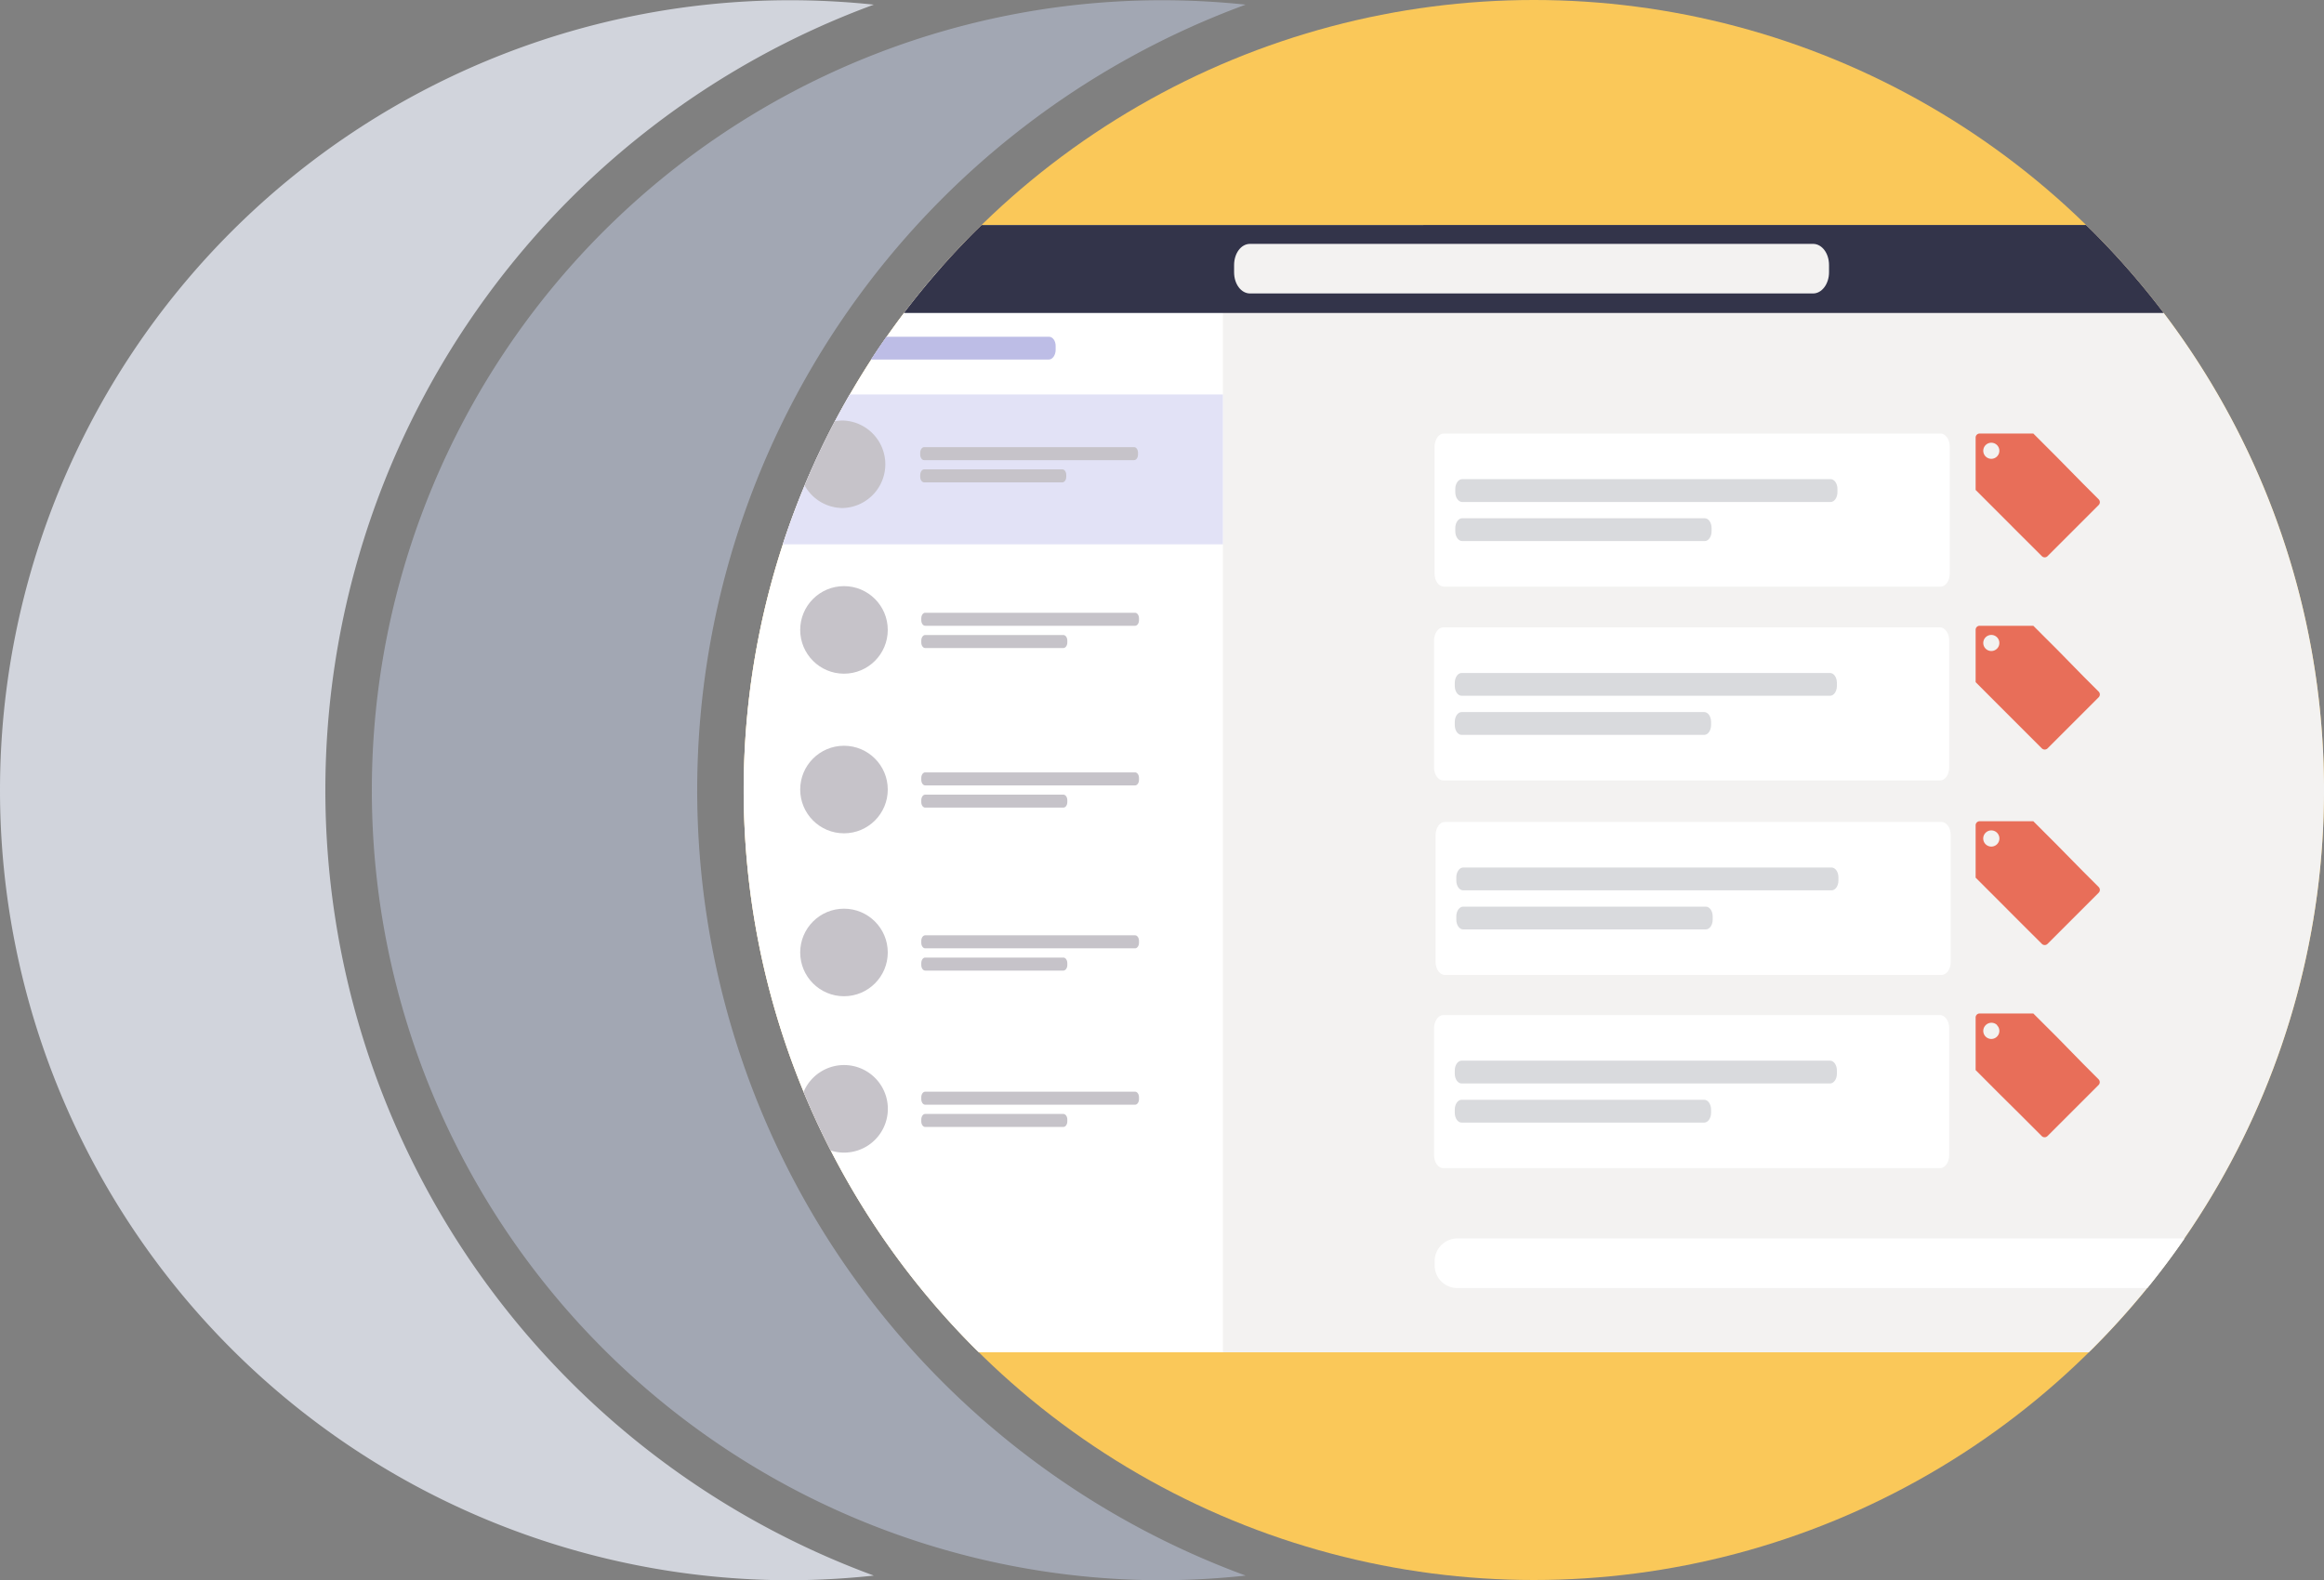 <svg xmlns="http://www.w3.org/2000/svg" viewBox="0 0 500 340"><rect x="0" y="0" width="500" height="340" fill="#808080" stroke="none"/><defs><style>.cls-1{fill:#d1d4dc;}.cls-1,.cls-10,.cls-11,.cls-12,.cls-2,.cls-4,.cls-5,.cls-7,.cls-9{fill-rule:evenodd;}.cls-2{fill:#a2a7b3;}.cls-3{fill:#fac859;}.cls-4{fill:#f3f2f1;}.cls-5{fill:#fff;}.cls-6{fill:#e2e2f6;}.cls-7,.cls-8{fill:#c6c3c9;}.cls-9{fill:#bdbde6;}.cls-10{fill:#d9dadd;}.cls-11{fill:#33344a;}.cls-12{fill:#e86e59;}</style></defs><g id="Ebene_4" data-name="Ebene 4"><path class="cls-1" d="M626,424A180.07,180.07,0,0,1,744,255a173.12,173.12,0,0,0-18-.95,170,170,0,0,0,0,340,173.12,173.12,0,0,0,18-1A180.07,180.07,0,0,1,626,424Z" transform="translate(-556 -254)"/><path class="cls-2" d="M706,424A180.07,180.07,0,0,1,824,255a173.12,173.12,0,0,0-18-.95,170,170,0,0,0,0,340,173.12,173.12,0,0,0,18-1A180.07,180.07,0,0,1,706,424Z" transform="translate(-556 -254)"/><circle class="cls-3" cx="330" cy="170" r="170"/></g><g id="Ebene_2" data-name="Ebene 2"><path class="cls-4" d="M765.79,303.79a170,170,0,0,0,0,240.42l.81.79h238.8l.81-.79a170,170,0,0,0,0-240.42l-1.4-1.37H767.19Z" transform="translate(-556 -254)"/><path class="cls-5" d="M765.79,544.21l.81.79h52.5V311.54H758.53A170,170,0,0,0,765.79,544.21Z" transform="translate(-556 -254)"/><path class="cls-6" d="M724.4,371.13h94.7V338.88H738.81A168.09,168.09,0,0,0,724.4,371.13Z" transform="translate(-556 -254)"/><path class="cls-7" d="M737.36,363.32a9.42,9.42,0,0,0,0-18.83,9.29,9.29,0,0,0-1.76.17q-3.57,6.78-6.49,13.79A9.39,9.39,0,0,0,737.36,363.32Z" transform="translate(-556 -254)"/><g id="Text-Stuff"><path id="Label" class="cls-7" d="M754.83,350.22H800c.46,0,.84.54.84,1.2v.4c0,.66-.38,1.2-.84,1.2H754.83c-.47,0-.85-.54-.85-1.2v-.4C754,350.76,754.36,350.22,754.83,350.22Z" transform="translate(-556 -254)"/><path id="Label-2" data-name="Label" class="cls-7" d="M754.83,355h29.73c.47,0,.84.54.84,1.2v.4c0,.66-.37,1.2-.84,1.2H754.83c-.47,0-.85-.54-.85-1.2v-.4C754,355.55,754.36,355,754.83,355Z" transform="translate(-556 -254)"/></g><g id="Person"><g id="Profile-Info"><circle id="Avatar" class="cls-8" cx="181.58" cy="135.55" r="9.42"/></g><g id="Text-Stuff-2" data-name="Text-Stuff"><path id="Label-3" data-name="Label" class="cls-7" d="M755.05,385.86h45.16c.47,0,.84.54.84,1.2v.4c0,.66-.37,1.2-.84,1.2H755.05c-.47,0-.84-.54-.84-1.2v-.4C754.21,386.4,754.58,385.86,755.05,385.86Z" transform="translate(-556 -254)"/><path id="Label-4" data-name="Label" class="cls-7" d="M755.05,390.65h29.73c.47,0,.85.54.85,1.2v.4c0,.66-.38,1.2-.85,1.2H755.05c-.47,0-.84-.54-.84-1.2v-.4C754.21,391.19,754.58,390.65,755.05,390.65Z" transform="translate(-556 -254)"/></g></g><g id="Person-2" data-name="Person"><g id="Profile-Info-2" data-name="Profile-Info"><circle id="Avatar-2" data-name="Avatar" class="cls-8" cx="181.58" cy="169.9" r="9.42"/></g><g id="Text-Stuff-3" data-name="Text-Stuff"><path id="Label-5" data-name="Label" class="cls-7" d="M755.05,420.21h45.16c.47,0,.84.54.84,1.2v.4c0,.66-.37,1.2-.84,1.2H755.05c-.47,0-.84-.54-.84-1.2v-.4C754.21,420.75,754.58,420.21,755.05,420.21Z" transform="translate(-556 -254)"/><path id="Label-6" data-name="Label" class="cls-7" d="M755.05,425h29.73c.47,0,.85.53.85,1.2v.4c0,.66-.38,1.19-.85,1.19H755.05c-.47,0-.84-.53-.84-1.19v-.4C754.21,425.54,754.58,425,755.05,425Z" transform="translate(-556 -254)"/></g></g><g id="Person-3" data-name="Person"><g id="Profile-Info-3" data-name="Profile-Info"><circle id="Avatar-3" data-name="Avatar" class="cls-8" cx="181.58" cy="204.96" r="9.42"/></g><g id="Text-Stuff-4" data-name="Text-Stuff"><path id="Label-7" data-name="Label" class="cls-7" d="M755.05,455.27h45.16c.47,0,.84.54.84,1.2v.4c0,.66-.37,1.2-.84,1.2H755.05c-.47,0-.84-.54-.84-1.2v-.4C754.21,455.81,754.58,455.27,755.05,455.27Z" transform="translate(-556 -254)"/><path id="Label-8" data-name="Label" class="cls-7" d="M755.05,460.06h29.73c.47,0,.85.54.85,1.2v.4c0,.66-.38,1.2-.85,1.2H755.05c-.47,0-.84-.54-.84-1.2v-.4C754.21,460.6,754.58,460.06,755.05,460.06Z" transform="translate(-556 -254)"/></g></g><path class="cls-7" d="M737.58,483.19a9.43,9.43,0,0,0-8.7,5.81q2.64,6.38,5.81,12.57a9.42,9.42,0,1,0,2.89-18.38Z" transform="translate(-556 -254)"/><g id="Text-Stuff-5" data-name="Text-Stuff"><path id="Label-9" data-name="Label" class="cls-7" d="M755.05,488.92h45.16c.47,0,.84.54.84,1.2v.4c0,.66-.37,1.2-.84,1.2H755.05c-.47,0-.84-.54-.84-1.2v-.4C754.21,489.46,754.58,488.92,755.05,488.92Z" transform="translate(-556 -254)"/><path id="Label-10" data-name="Label" class="cls-7" d="M755.05,493.71h29.73c.47,0,.85.54.85,1.2v.4c0,.66-.38,1.2-.85,1.2H755.05c-.47,0-.84-.54-.84-1.2v-.4C754.21,494.25,754.58,493.71,755.05,493.71Z" transform="translate(-556 -254)"/></g><path class="cls-9" d="M781.69,326.46h-35c-1.14,1.62-2.24,3.26-3.32,4.91h38.27c.81,0,1.48-.94,1.48-2.1v-.7C783.17,327.4,782.5,326.46,781.69,326.46Z" transform="translate(-556 -254)"/><g id="Messages"><g id="Message"><path id="Container" class="cls-5" d="M866.86,430.87H973.69c1.09,0,2,1.25,2,2.8V461c0,1.54-.88,2.8-2,2.8H866.86c-1.09,0-2-1.26-2-2.8V433.67C864.89,432.12,865.77,430.87,866.86,430.87Z" transform="translate(-556 -254)"/><g id="Text-Stuff-6" data-name="Text-Stuff"><path id="Label-11" data-name="Label" class="cls-10" d="M870.79,440.68h79.27c.81,0,1.47.95,1.47,2.11v.7c0,1.16-.66,2.1-1.47,2.1H870.79c-.81,0-1.47-.94-1.47-2.1v-.7C869.32,441.63,870,440.68,870.79,440.68Z" transform="translate(-556 -254)"/><path id="Label-12" data-name="Label" class="cls-10" d="M870.79,449.1H923c.82,0,1.48.94,1.48,2.1v.7c0,1.16-.66,2.1-1.48,2.1H870.79c-.81,0-1.47-.94-1.47-2.1v-.7C869.32,450,870,449.1,870.79,449.1Z" transform="translate(-556 -254)"/></g></g></g><g id="Messages-2" data-name="Messages"><g id="Messages-3" data-name="Messages"><g id="Message-2" data-name="Message"><path id="Container-2" data-name="Container" class="cls-5" d="M866.64,347.29H973.48c1.08,0,2,1.26,2,2.81v27.34c0,1.55-.89,2.8-2,2.8H866.64c-1.08,0-2-1.25-2-2.8V350.1C864.67,348.55,865.56,347.29,866.64,347.29Z" transform="translate(-556 -254)"/><g id="Text-Stuff-7" data-name="Text-Stuff"><path id="Label-13" data-name="Label" class="cls-10" d="M870.58,357.11h79.27c.81,0,1.47.94,1.47,2.1v.7c0,1.16-.66,2.11-1.47,2.11H870.58c-.81,0-1.48-.95-1.48-2.11v-.7C869.1,358.05,869.77,357.11,870.58,357.11Z" transform="translate(-556 -254)"/><path id="Label-14" data-name="Label" class="cls-10" d="M870.58,365.52h52.19c.81,0,1.47.94,1.47,2.11v.7c0,1.16-.66,2.1-1.47,2.1H870.58c-.81,0-1.48-.94-1.48-2.1v-.7C869.1,366.46,869.77,365.52,870.58,365.52Z" transform="translate(-556 -254)"/></g></g></g></g><path class="cls-5" d="M1026,520.51H869.82a4.89,4.89,0,0,0-5.15,4.57v1.52a4.88,4.88,0,0,0,5.15,4.57H1018Q1022.21,526,1026,520.51Z" transform="translate(-556 -254)"/><g id="Messages-4" data-name="Messages"><g id="Message-3" data-name="Message"><path id="Container-3" data-name="Container" class="cls-5" d="M866.53,389H973.36c1.09,0,2,1.26,2,2.8v27.35c0,1.55-.88,2.8-2,2.8H866.53c-1.09,0-2-1.25-2-2.8V391.8C864.56,390.26,865.44,389,866.53,389Z" transform="translate(-556 -254)"/><g id="Text-Stuff-8" data-name="Text-Stuff"><path id="Label-15" data-name="Label" class="cls-10" d="M870.46,398.82h79.27c.81,0,1.47.94,1.47,2.1v.7c0,1.16-.66,2.1-1.47,2.1H870.46c-.81,0-1.47-.94-1.47-2.1v-.7C869,399.76,869.65,398.82,870.46,398.82Z" transform="translate(-556 -254)"/><path id="Label-16" data-name="Label" class="cls-10" d="M870.46,407.23h52.19c.82,0,1.48.94,1.48,2.1v.7c0,1.16-.66,2.11-1.48,2.11H870.46c-.81,0-1.47-.95-1.47-2.11v-.7C869,408.17,869.65,407.23,870.46,407.23Z" transform="translate(-556 -254)"/></g></g></g><path class="cls-11" d="M1021.52,321.35a171.38,171.38,0,0,0-15.31-17.56l-1.4-1.37H767.19l-1.4,1.37a171.38,171.38,0,0,0-15.31,17.56Z" transform="translate(-556 -254)"/><path id="Searchbar" class="cls-4" d="M824.94,306.48H946.08c1.89,0,3.43,2,3.43,4.57v1.53c0,2.52-1.54,4.57-3.43,4.57H824.94c-1.9,0-3.43-2-3.43-4.57v-1.53C821.51,308.53,823,306.48,824.94,306.48Z" transform="translate(-556 -254)"/><g id="Messages-5" data-name="Messages"><g id="Message-4" data-name="Message"><path id="Container-4" data-name="Container" class="cls-5" d="M866.53,472.43H973.36c1.09,0,2,1.26,2,2.8v27.35c0,1.55-.88,2.8-2,2.8H866.53c-1.09,0-2-1.25-2-2.8V475.23C864.56,473.69,865.44,472.43,866.53,472.43Z" transform="translate(-556 -254)"/><g id="Text-Stuff-9" data-name="Text-Stuff"><path id="Label-17" data-name="Label" class="cls-10" d="M870.46,482.24h79.27c.81,0,1.47.95,1.47,2.11v.7c0,1.16-.66,2.1-1.47,2.1H870.46c-.81,0-1.47-.94-1.47-2.1v-.7C869,483.19,869.65,482.24,870.46,482.24Z" transform="translate(-556 -254)"/><path id="Label-18" data-name="Label" class="cls-10" d="M870.46,490.66h52.19c.82,0,1.48.94,1.48,2.1v.7c0,1.16-.66,2.11-1.48,2.11H870.46c-.81,0-1.47-.95-1.47-2.11v-.7C869,491.6,869.65,490.66,870.46,490.66Z" transform="translate(-556 -254)"/></g></g></g><path class="cls-12" d="M981.05,348.16v11.27l5.2,5.2,3.77,3.78,5.28,5.27a.86.86,0,0,0,1.22,0l11-11a.87.87,0,0,0,0-1.23l-3.31-3.31L999,352.84l-.58-.59-3.19-3.19-1.77-1.77H981.92A.87.87,0,0,0,981.05,348.16Zm4.6,1.62a1.73,1.73,0,1,1-2.45,0A1.73,1.73,0,0,1,985.65,349.78Z" transform="translate(-556 -254)"/><path class="cls-12" d="M981.05,389.52v11.27l5.2,5.21,3.77,3.77,5.28,5.28a.88.88,0,0,0,1.22,0l11-11a.86.86,0,0,0,0-1.22l-3.31-3.31L999,394.2l-.58-.59-3.19-3.18-1.77-1.77H981.92A.86.86,0,0,0,981.05,389.52Zm4.6,1.62a1.73,1.73,0,1,1-2.45,0A1.73,1.73,0,0,1,985.65,391.14Z" transform="translate(-556 -254)"/><path class="cls-12" d="M981.05,431.59v11.27l5.2,5.2,3.77,3.78,5.28,5.27a.86.86,0,0,0,1.22,0l11-11a.87.87,0,0,0,0-1.23l-3.31-3.31L999,436.27l-.58-.59-3.19-3.19-1.77-1.77H981.92A.87.87,0,0,0,981.05,431.59Zm4.6,1.61a1.74,1.74,0,1,1-2.45,0A1.74,1.74,0,0,1,985.65,433.2Z" transform="translate(-556 -254)"/><path class="cls-12" d="M981.05,473v11.27l5.2,5.21L990,493.2l5.28,5.28a.88.88,0,0,0,1.22,0l11-11a.86.86,0,0,0,0-1.22l-3.31-3.32L999,477.63l-.58-.59-3.19-3.18-1.77-1.77H981.92A.86.86,0,0,0,981.05,473Zm4.6,1.62a1.73,1.73,0,1,1-2.45,0A1.73,1.73,0,0,1,985.65,474.57Z" transform="translate(-556 -254)"/></g></svg>